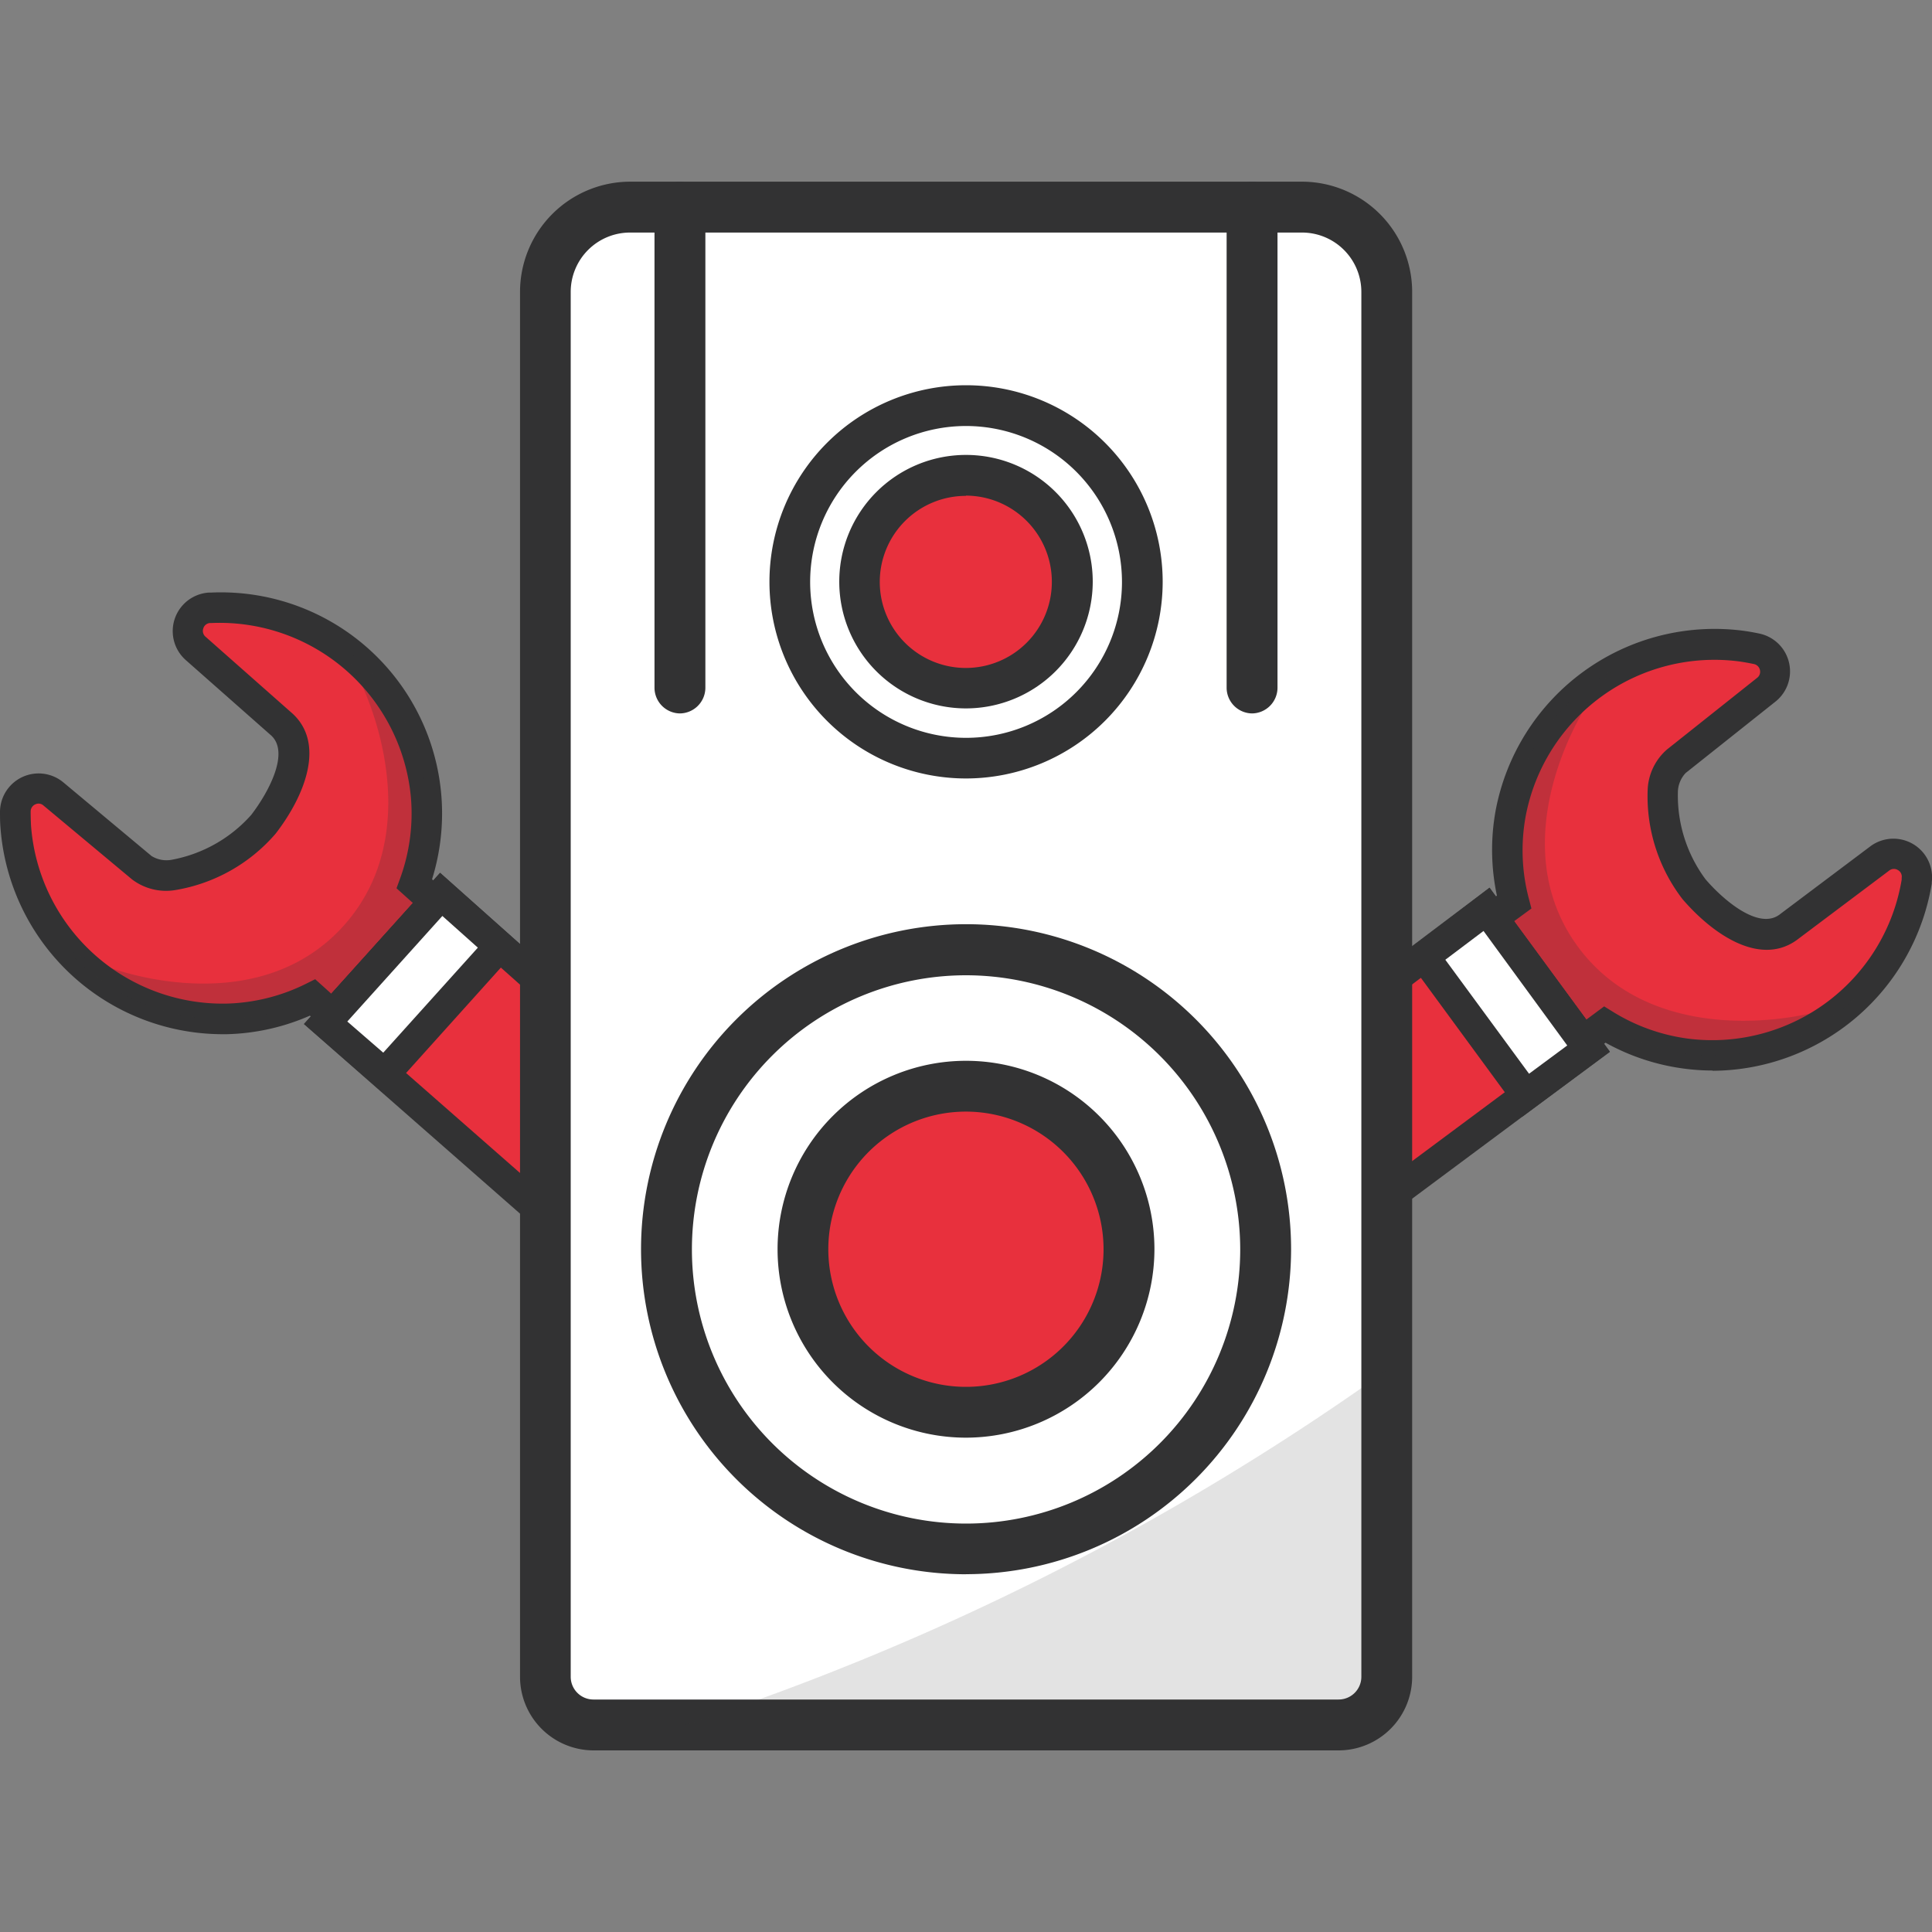 <svg xmlns="http://www.w3.org/2000/svg" xmlns:xlink="http://www.w3.org/1999/xlink" width="30" height="30" viewBox="0 0 30 30">
  <rect x="0" y="0" width="30" height="30" fill="#808080" stroke="none"/>
  <defs>
    <clipPath id="clip-path">
      <rect id="Rectangle_6414" data-name="Rectangle 6414" width="30" height="24.359" fill="none"/>
    </clipPath>
    <clipPath id="clip-path-3">
      <rect id="Rectangle_6410" data-name="Rectangle 6410" width="5.617" height="5.982" fill="none"/>
    </clipPath>
    <clipPath id="clip-path-4">
      <rect id="Rectangle_6411" data-name="Rectangle 6411" width="5.729" height="5.813" fill="none"/>
    </clipPath>
    <clipPath id="clip-path-5">
      <rect id="Rectangle_6412" data-name="Rectangle 6412" width="10.905" height="5.508" fill="none"/>
    </clipPath>
  </defs>
  <g id="Group_11469" data-name="Group 11469" transform="translate(-603 -1061)">
    <rect id="Rectangle_6409" data-name="Rectangle 6409" width="30" height="30" transform="translate(603 1061)" fill="none"/>
    <g id="Group_11397" data-name="Group 11397" transform="translate(603 1063.821)">
      <g id="Group_11396" data-name="Group 11396" clip-path="url(#clip-path)">
        <g id="Group_11395" data-name="Group 11395">
          <g id="Group_11394" data-name="Group 11394" clip-path="url(#clip-path)">
            <path id="Path_10860" data-name="Path 10860" d="M146.705,49.676l1.4,1.91.34-.249a3.2,3.2,0,0,0,4.838-2.216c0-.01,0-.02,0-.03a.359.359,0,0,0-.578-.333l-1.4,1.048c-.448.355-1.089-.113-1.485-.574s-.724-1.632-.275-1.988l1.4-1.113a.359.359,0,0,0-.149-.633q-.116-.025-.236-.042a3.2,3.2,0,0,0-3.532,3.975Z" transform="translate(-123.53 -38.25)" fill="#e8303d"/>
            <path id="Path_10861" data-name="Path 10861" d="M148.356,50.791a3.325,3.325,0,0,1-.414-.026,3.419,3.419,0,0,1-1.247-.406l-.405.3-1.682-2.292.4-.292a3.412,3.412,0,0,1-.02-1.32,3.46,3.46,0,0,1,3.851-2.792c.086.012.17.027.253.045a.6.6,0,0,1,.247,1.05l-1.4,1.113a.443.443,0,0,0-.121.3,2.182,2.182,0,0,0,.429,1.35c.277.323.833.8,1.158.542l1.4-1.052a.6.6,0,0,1,.955.557l0,.021a3.467,3.467,0,0,1-3.4,2.906m-1.687-1,.136.084a2.948,2.948,0,0,0,1.2.421,2.982,2.982,0,0,0,3.284-2.472l0-.028a.116.116,0,0,0-.059-.122.118.118,0,0,0-.137.01l-1.4,1.052c-.562.445-1.3-.022-1.807-.61a2.622,2.622,0,0,1-.541-1.7.875.875,0,0,1,.3-.624l1.4-1.113a.118.118,0,0,0,.043-.122.121.121,0,0,0-.1-.093q-.108-.023-.219-.039a2.983,2.983,0,0,0-3.319,2.406,2.938,2.938,0,0,0,.049,1.274l.041.156-.272.2,1.121,1.528Z" transform="translate(-121.764 -36.989)" fill="#323233"/>
            <g id="Group_11387" data-name="Group 11387" transform="translate(23.175 7.583)" opacity="0.22">
              <g id="Group_11386" data-name="Group 11386">
                <g id="Group_11385" data-name="Group 11385" clip-path="url(#clip-path-3)">
                  <path id="Path_10862" data-name="Path 10862" d="M148.446,53.508a3.188,3.188,0,0,0,3.875-.4c-.572.319-3.07.854-4.291-.81s.069-3.841.548-4.294a3.188,3.188,0,0,0-1.54,3.6l-.333.245,1.4,1.91Z" transform="translate(-146.705 -48.004)" fill="#323233"/>
                </g>
              </g>
            </g>
            <path id="Path_10863" data-name="Path 10863" d="M94.213,73.7l-9.788,7.279c-.913.781-2.486-1.284-1.541-2.1l9.742-7.342Z" transform="translate(-69.545 -60.233)" fill="#e8303d"/>
            <path id="Path_10864" data-name="Path 10864" d="M82.707,79.606a1.51,1.51,0,0,1-1.1-.6,1.494,1.494,0,0,1-.135-2.09l9.946-7.5,1.868,2.546L83.315,79.38a.931.931,0,0,1-.609.226m8.613-9.519-9.55,7.2c-.375.324-.181.972.2,1.413.223.26.695.618,1.047.317l.012-.01,9.6-7.138Z" transform="translate(-68.288 -58.454)" fill="#323233"/>
            <path id="Path_10865" data-name="Path 10865" d="M140.008,72.268l1.577,2.149.974-.721-1.587-2.163Z" transform="translate(-117.891 -60.233)" fill="#fff"/>
            <path id="Path_10866" data-name="Path 10866" d="M139.783,72.965l-1.855-2.529,1.341-1.022,1.869,2.548Zm-1.2-2.434,1.3,1.77.593-.439-1.3-1.778Z" transform="translate(-116.14 -58.449)" fill="#323233"/>
            <path id="Path_10867" data-name="Path 10867" d="M6.425,48.19,8.01,46.429,7.7,46.147a3.2,3.2,0,0,0-3.154-4.287l-.031,0A.359.359,0,0,0,4.3,42.5l1.311,1.157c.439.367.111,1.09-.26,1.571s-1.451,1.04-1.89.674L2.089,44.749a.359.359,0,0,0-.589.275q0,.119.007.24a3.2,3.2,0,0,0,4.61,2.65Z" transform="translate(-1.263 -35.245)" fill="#e8303d"/>
            <path id="Path_10868" data-name="Path 10868" d="M5.179,47.263l-.367-.33a3.409,3.409,0,0,1-1.288.288H3.432a3.463,3.463,0,0,1-3.424-3.2C0,43.931,0,43.845,0,43.761a.6.6,0,0,1,.978-.455l1.375,1.148a.441.441,0,0,0,.316.058A2.182,2.182,0,0,0,3.9,43.817c.26-.337.615-.978.3-1.244L2.885,41.412a.6.6,0,0,1,.351-1.048l.034,0a3.433,3.433,0,0,1,3.439,4.451l.373.336ZM.6,43.64a.125.125,0,0,0-.052.012.121.121,0,0,0-.072.112q0,.11.006.222a2.986,2.986,0,0,0,3.03,2.76,2.94,2.94,0,0,0,1.238-.307l.144-.072.251.226,1.268-1.408-.256-.23.055-.15a2.945,2.945,0,0,0,.169-1.256,2.982,2.982,0,0,0-3.088-2.713l-.026,0a.117.117,0,0,0-.11.083.119.119,0,0,0,.038.133l1.315,1.162c.551.46.243,1.28-.23,1.893a2.622,2.622,0,0,1-1.558.876.873.873,0,0,1-.672-.166L.674,43.669A.115.115,0,0,0,.6,43.64" transform="translate(0 -33.983)" fill="#323233"/>
            <g id="Group_11390" data-name="Group 11390" transform="translate(1.018 7.189)" opacity="0.22">
              <g id="Group_11389" data-name="Group 11389">
                <g id="Group_11388" data-name="Group 11388" clip-path="url(#clip-path-4)">
                  <path id="Path_10869" data-name="Path 10869" d="M11.858,49.222a3.188,3.188,0,0,0-1.179-3.713c.429.5,1.46,2.832.079,4.367s-3.774.713-4.316.336a3.188,3.188,0,0,0,3.836.776l.307.277L12.171,49.5Z" transform="translate(-6.442 -45.509)" fill="#323233"/>
                </g>
              </g>
            </g>
            <path id="Path_10870" data-name="Path 10870" d="M33.807,70.071l9.117,8.1c.95.736-.752,2.695-1.742,1.935l-9.169-8.046Z" transform="translate(-26.955 -59.002)" fill="#e8303d"/>
            <path id="Path_10871" data-name="Path 10871" d="M39.891,78.74a1.045,1.045,0,0,1-.648-.221l-9.362-8.214,2.113-2.347,9.287,8.255c.495.389.487,1.091-.019,1.748a1.86,1.86,0,0,1-1.37.778m-9.337-8.474,8.989,7.887c.394.3.989-.02,1.343-.48.209-.271.465-.806.1-1.09l-.012-.01-8.941-7.948Z" transform="translate(-25.161 -57.224)" fill="#323233"/>
            <path id="Path_10872" data-name="Path 10872" d="M32.928,72.859l1.784-1.981-.9-.807-1.8,1.994Z" transform="translate(-26.955 -59.002)" fill="#fff"/>
            <path id="Path_10873" data-name="Path 10873" d="M31.149,71.409,29.876,70.3l2.114-2.348,1.258,1.123Zm-.6-1.147.558.484,1.469-1.631-.551-.492Z" transform="translate(-25.156 -57.221)" fill="#323233"/>
            <path id="Path_10874" data-name="Path 10874" d="M66.664,3.816V25.321a.748.748,0,0,1-.748.748H54.345a.748.748,0,0,1-.748-.748V3.816A1.316,1.316,0,0,1,54.913,2.5H65.347a1.316,1.316,0,0,1,1.316,1.316" transform="translate(-45.13 -2.105)" fill="#fff"/>
            <path id="Path_10875" data-name="Path 10875" d="M63.811,24.359H52.24A1.144,1.144,0,0,1,51.1,23.216V1.711A1.713,1.713,0,0,1,52.808,0H63.242a1.713,1.713,0,0,1,1.711,1.711V23.216a1.144,1.144,0,0,1-1.143,1.143M52.808.79a.922.922,0,0,0-.921.921V23.216a.353.353,0,0,0,.353.353H63.811a.353.353,0,0,0,.353-.353V1.711A.922.922,0,0,0,63.242.79Z" transform="translate(-43.025)" fill="#323233"/>
            <line id="Line_924" data-name="Line 924" y2="7.467" transform="translate(10.558 0.395)" fill="#fff"/>
            <path id="Path_10876" data-name="Path 10876" d="M64.732,8.258a.4.4,0,0,1-.395-.395V.4a.395.395,0,0,1,.79,0V7.863a.4.4,0,0,1-.395.395" transform="translate(-54.174 -0.001)" fill="#323233"/>
            <line id="Line_925" data-name="Line 925" y2="7.467" transform="translate(19.442 0.395)" fill="#fff"/>
            <path id="Path_10877" data-name="Path 10877" d="M120.97,8.258a.4.4,0,0,1-.395-.395V.4a.395.395,0,0,1,.79,0V7.863a.4.4,0,0,1-.395.395" transform="translate(-101.528 -0.001)" fill="#323233"/>
            <path id="Path_10878" data-name="Path 10878" d="M77.631,24.728a2.737,2.737,0,1,1,2.737,2.737,2.737,2.737,0,0,1-2.737-2.737" transform="translate(-65.368 -18.517)" fill="#fff"/>
            <path id="Path_10879" data-name="Path 10879" d="M78.685,26.1a3.053,3.053,0,1,1,3.053-3.053A3.056,3.056,0,0,1,78.685,26.1m0-5.473a2.421,2.421,0,1,0,2.421,2.421,2.423,2.423,0,0,0-2.421-2.421" transform="translate(-63.684 -16.833)" fill="#323233"/>
            <path id="Path_10880" data-name="Path 10880" d="M84.5,30.51a1.652,1.652,0,1,1,1.652,1.652A1.652,1.652,0,0,1,84.5,30.51" transform="translate(-71.15 -24.299)" fill="#e8303d"/>
            <path id="Path_10881" data-name="Path 10881" d="M84.467,30.793a1.968,1.968,0,1,1,1.968-1.968,1.97,1.97,0,0,1-1.968,1.968m0-3.3A1.336,1.336,0,1,0,85.8,28.825a1.338,1.338,0,0,0-1.336-1.336" transform="translate(-69.467 -22.614)" fill="#323233"/>
            <g id="Group_11393" data-name="Group 11393" transform="translate(10.629 18.456)" opacity="0.14">
              <g id="Group_11392" data-name="Group 11392">
                <g id="Group_11391" data-name="Group 11391" clip-path="url(#clip-path-5)">
                  <path id="Path_10882" data-name="Path 10882" d="M78.188,116.831v5.508h-10.9a40.305,40.305,0,0,0,10.9-5.508" transform="translate(-67.284 -116.831)" fill="#323233"/>
                </g>
              </g>
            </g>
            <path id="Path_10883" data-name="Path 10883" d="M65.5,80.136a4.652,4.652,0,1,1,4.652,4.652A4.652,4.652,0,0,1,65.5,80.136" transform="translate(-55.156 -63.56)" fill="#fff"/>
            <path id="Path_10884" data-name="Path 10884" d="M68.052,83.079A5.047,5.047,0,1,1,73.1,78.031a5.053,5.053,0,0,1-5.047,5.047m0-9.3a4.257,4.257,0,1,0,4.257,4.257,4.262,4.262,0,0,0-4.257-4.257" transform="translate(-53.052 -61.455)" fill="#323233"/>
            <path id="Path_10885" data-name="Path 10885" d="M78.93,91.441a2.531,2.531,0,1,1,2.531,2.531,2.532,2.532,0,0,1-2.531-2.531" transform="translate(-66.461 -74.865)" fill="#e8303d"/>
            <path id="Path_10886" data-name="Path 10886" d="M79.357,92.263a2.926,2.926,0,1,1,2.926-2.926,2.93,2.93,0,0,1-2.926,2.926m0-5.063a2.137,2.137,0,1,0,2.136,2.137A2.139,2.139,0,0,0,79.357,87.2" transform="translate(-64.357 -72.76)" fill="#323233"/>
          </g>
        </g>
      </g>
    </g>
  </g>
</svg>
